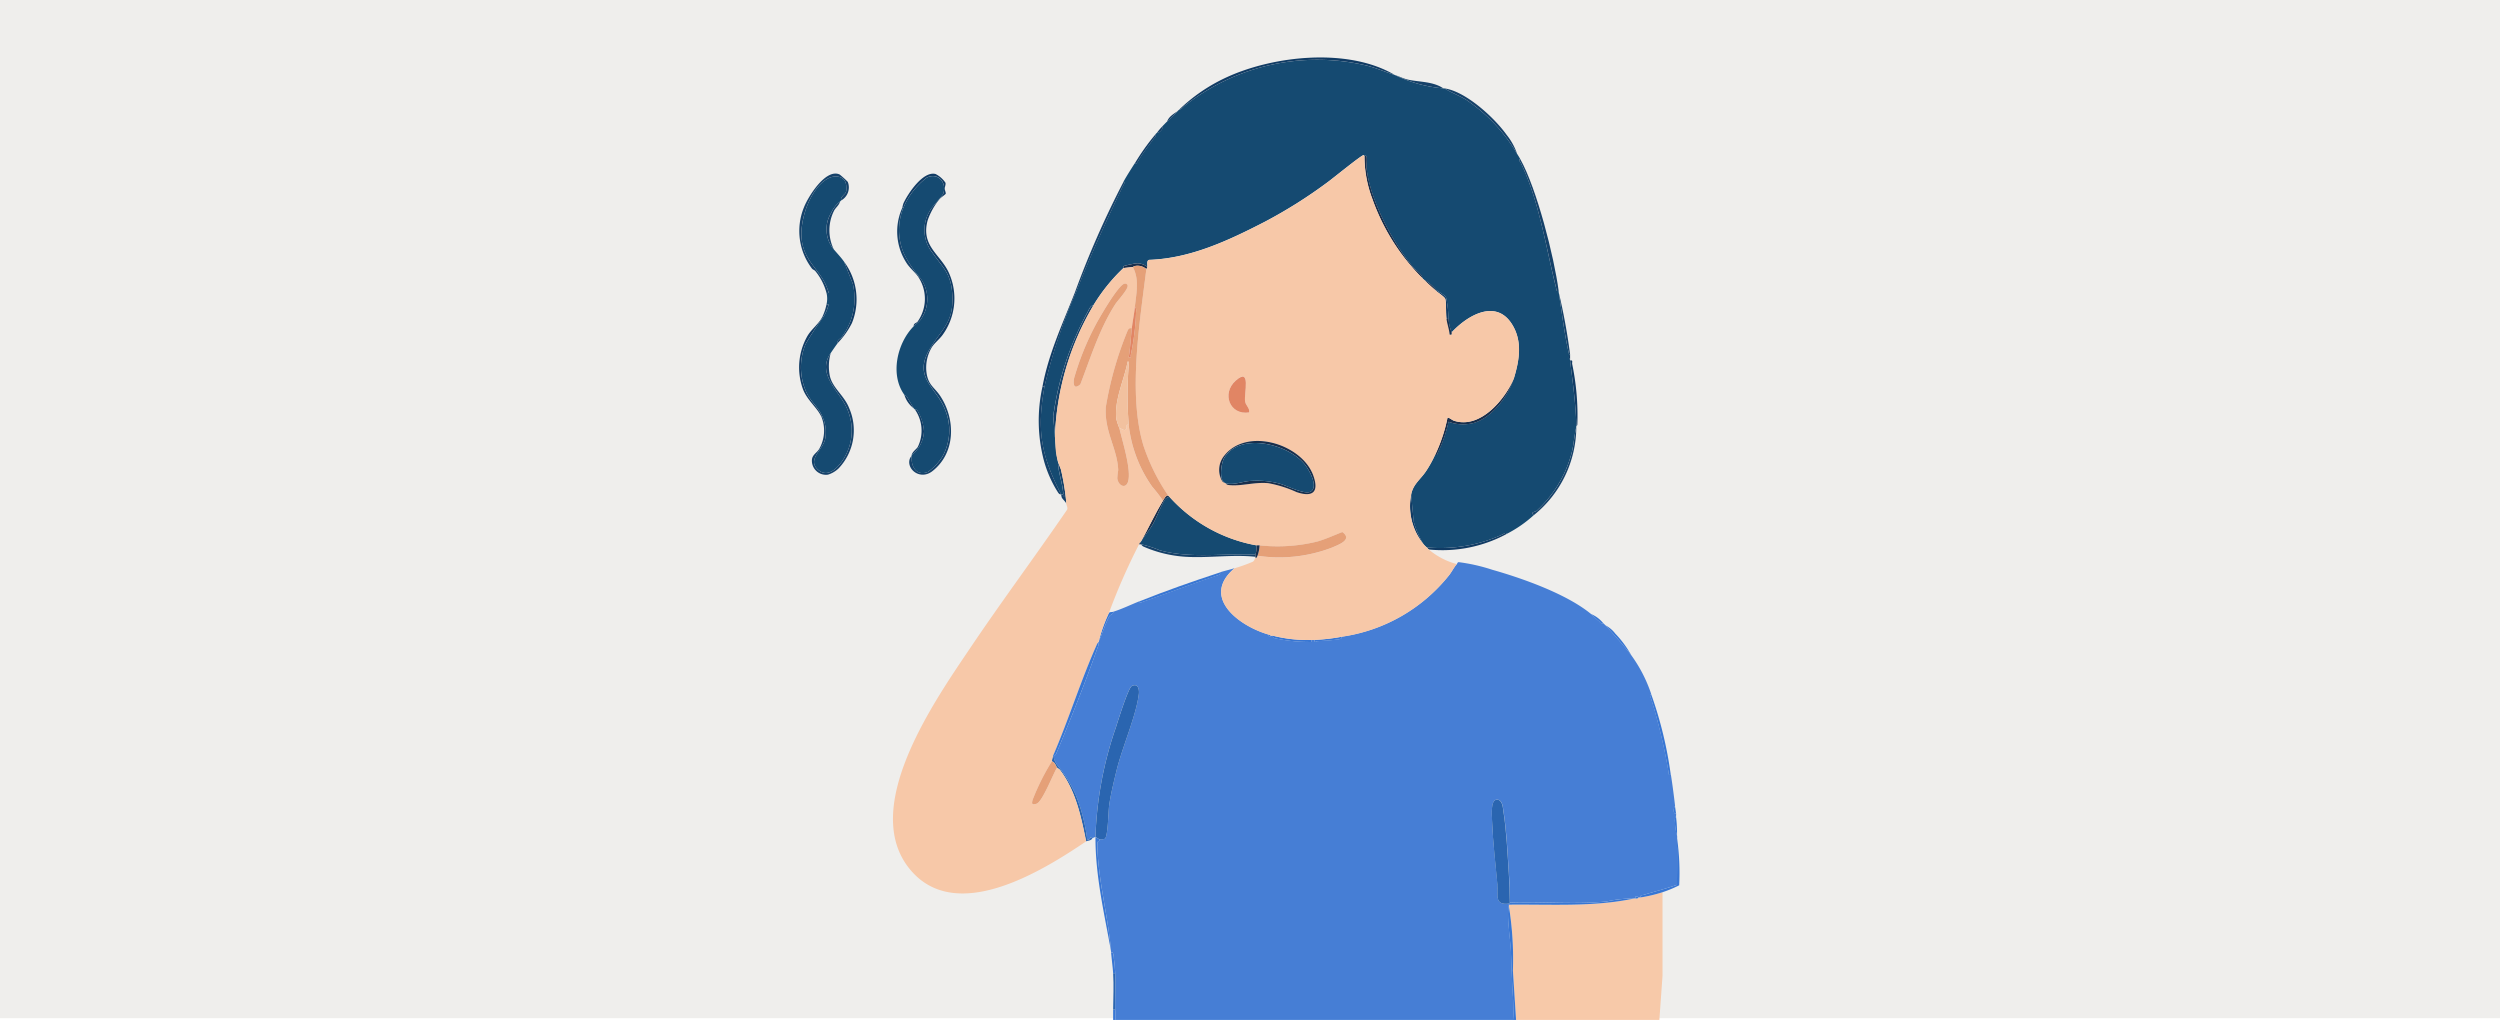 <svg xmlns="http://www.w3.org/2000/svg" xmlns:xlink="http://www.w3.org/1999/xlink" width="275" height="112.195" viewBox="0 0 275 112.195">
  <defs>
    <clipPath id="clip-path">
      <rect id="長方形_5134" data-name="長方形 5134" width="96.813" height="105.872" fill="none"/>
    </clipPath>
  </defs>
  <g id="sleep-care_img4" transform="translate(-50 -2255)">
    <rect id="長方形_5135" data-name="長方形 5135" width="275" height="112" transform="translate(50 2255)" fill="#efeeec"/>
    <g id="グループ_10082" data-name="グループ 10082" transform="translate(137.904 2261.323)">
      <g id="グループ_10081" data-name="グループ 10081" clip-path="url(#clip-path)">
        <path id="パス_27464" data-name="パス 27464" d="M4.576,127.407c.354.045.22-.1.15-.321-.7-2.177-2.647-3.054-2.89-5.678-.192-2.076.936-5.449,2.814-6.55.813-.476,2.008-.356,2.094.726.077.96-.082.73-.51,1.32-.086.118-.034.289-.059.336a.515.515,0,0,1-.114.114,3.188,3.188,0,0,0-.975,1.252,3.431,3.431,0,0,0,.29,4c.393.467.784.865,1.142,1.371l.954,2.416a7.109,7.109,0,0,1-1.225,5.882c-.1.141-.556.325-.415.612-.271.363-.545.767-.8,1.142-1.66,2.446,1.228,4.3,1.946,6.451a5.866,5.866,0,0,1-.4,4.976c-.508.906-1.7,2.366-2.841,1.465-1.44-1.138.492-2.274.7-3.494A3.987,3.987,0,0,0,4.119,141c-.476-1.1-1.37-1.683-1.848-2.893a6.635,6.635,0,0,1,0-5.068,34.513,34.513,0,0,1,1.963-3.007,3.973,3.973,0,0,0,.491-1.052c.058-.215.218-.363-.148-.319a2.7,2.7,0,0,0,0-1.257" transform="translate(-1.566 -101.502)" fill="#154a71"/>
        <path id="パス_27465" data-name="パス 27465" d="M94.594,117.7a8.141,8.141,0,0,1,2.565-3.318c1.193-.6,2.23.465,1.839,1.725-.1.327-1.192,1.369-1.493,1.934a4,4,0,0,0,.307,4.614c1.057,1.546,1.974,2.165,2.149,4.357.256,3.2-.979,3.816-2.4,6.11-2.023,3.272.681,4.24,1.653,6.858a5.89,5.89,0,0,1-.349,5.128,5.818,5.818,0,0,1-1.562,1.636c-1.172.478-1.819-.433-1.8-1.513a1.981,1.981,0,0,1,0-.228c.006-.039-.009-.081,0-.114a3.508,3.508,0,0,0,1.358-2.583,5.161,5.161,0,0,0-.734-2.33c-.1-.114-.256-.09-.282-.113s-.076-.076-.114-.114l-.7-1.185c-.038-.151-.279-.237-.325-.3-1.6-2.2-.8-5.695,1.028-7.54.343-.347.653-.461.958-1.041a3.815,3.815,0,0,0-.387-4.442,12.3,12.3,0,0,1-1.654-2.515,6.543,6.543,0,0,1-.059-5.024" transform="translate(-83.13 -101.159)" fill="#154a71"/>
        <path id="パス_27466" data-name="パス 27466" d="M4.769,114.778c.025-.047-.027-.218.059-.336.428-.59.587-.36.51-1.32-.087-1.082-1.281-1.2-2.094-.726-1.878,1.1-3.007,4.474-2.814,6.55.243,2.625,2.188,3.5,2.89,5.678.07.217.2.367-.15.321a6.31,6.31,0,0,0-1.211-2.388c-.1-.137-.3-.179-.388-.3a6.837,6.837,0,0,1-.887-6.713c.451-1.174,2.4-4.326,3.926-3.637a9.773,9.773,0,0,1,.9.813,1.641,1.641,0,0,1-.741,2.055" transform="translate(-0.16 -99.04)" fill="#164169"/>
        <path id="パス_27467" data-name="パス 27467" d="M99.351,115.676a3.636,3.636,0,0,1,.127-.5c.5-1.079,2.154-3.572,3.53-3.221a2.954,2.954,0,0,1,1.093.967c.041.208-.073.421-.077.637,0,.193.13.455.105.562-.019.082-.521.41-.669.58a7.581,7.581,0,0,0-1.317,2.338c-.81,2.96,1.559,3.784,2.434,6.029a6.837,6.837,0,0,1-.792,6.585c-.352.489-.939.926-1.237,1.442h-.114c1.418-2.293,2.653-2.909,2.4-6.11-.175-2.192-1.092-2.811-2.149-4.357a4,4,0,0,1-.307-4.614c.3-.565,1.392-1.607,1.493-1.934.39-1.26-.647-2.329-1.839-1.725a8.141,8.141,0,0,0-2.565,3.318Z" transform="translate(-88.001 -99.139)" fill="#113b64"/>
        <path id="パス_27468" data-name="パス 27468" d="M14.326,284.767a5.366,5.366,0,0,0-.081,2.536c.307,1.3,1.573,2.118,2.11,3.488a6.083,6.083,0,0,1-1.168,6.66,2.946,2.946,0,0,1-1.154.674,1.55,1.55,0,0,1-1.767-1.649c.052-.554.569-.773.8-1.178a4.067,4.067,0,0,0,.233-3.564h.114a3.987,3.987,0,0,1,.316,2.429c-.206,1.22-2.138,2.356-.7,3.494,1.14.9,2.333-.559,2.841-1.465a5.866,5.866,0,0,0,.4-4.976c-.718-2.152-3.606-4-1.946-6.451" transform="translate(-10.858 -252.236)" fill="#164169"/>
        <path id="パス_27469" data-name="パス 27469" d="M108.436,279.767a4.339,4.339,0,0,0-.542,2.655c.181,1.459.87,1.623,1.551,2.671,1.669,2.569,1.65,6.221-.892,8.213-1.435,1.124-3.071-.394-2.4-1.545l.114.114c-.02,1.079.627,1.991,1.8,1.513a5.818,5.818,0,0,0,1.562-1.636,5.89,5.89,0,0,0,.349-5.128c-.973-2.617-3.677-3.585-1.653-6.857Z" transform="translate(-93.888 -247.807)" fill="#164169"/>
        <path id="パス_27470" data-name="パス 27470" d="M37.827,196.767a6.93,6.93,0,0,1,.855,6.738,9.046,9.046,0,0,1-1.541,2.172c-.141-.288.313-.472.415-.612a7.109,7.109,0,0,0,1.225-5.882Z" transform="translate(-32.875 -174.289)" fill="#113b64"/>
        <path id="パス_27471" data-name="パス 27471" d="M2.667,249.767A34.513,34.513,0,0,0,.7,252.774a6.635,6.635,0,0,0,0,5.068c.479,1.21,1.372,1.794,1.848,2.893H2.439c-.472-1.006-1.524-1.773-2-2.972a6.969,6.969,0,0,1,.486-5.91c.43-.728,1.26-1.34,1.625-2.085Z" transform="translate(0 -221.234)" fill="#113b64"/>
        <path id="パス_27472" data-name="パス 27472" d="M95.148,144.767a6.543,6.543,0,0,0,.059,5.024,12.3,12.3,0,0,0,1.654,2.515h-.114c-.32-.463-.928-.942-1.279-1.52a6.331,6.331,0,0,1-.435-6.02Z" transform="translate(-83.684 -128.229)" fill="#164169"/>
        <path id="パス_27473" data-name="パス 27473" d="M110.331,216.25c-.036-.333.32-.357.42-.495a4.338,4.338,0,0,0,.037-4.989h.114a3.815,3.815,0,0,1,.387,4.442c-.305.58-.615.694-.958,1.041" transform="translate(-97.725 -186.689)" fill="#113b64"/>
        <path id="パス_27474" data-name="パス 27474" d="M27.9,138.767c-.1.4-.469.65-.655,1a4.8,4.8,0,0,0-.03,4.254,3.431,3.431,0,0,1-.29-4,3.188,3.188,0,0,1,.975-1.252" transform="translate(-23.402 -122.915)" fill="#164169"/>
        <path id="パス_27475" data-name="パス 27475" d="M108.694,338.767c.026.023.18,0,.282.113a5.161,5.161,0,0,1,.734,2.33,3.509,3.509,0,0,1-1.358,2.583c.108-.4.536-.643.675-.892a4.059,4.059,0,0,0-.333-4.135" transform="translate(-95.973 -300.067)" fill="#113b64"/>
        <path id="パス_27476" data-name="パス 27476" d="M22.808,237.707c.366-.044.207.1.148.319a3.973,3.973,0,0,1-.491,1.052h-.114a5.884,5.884,0,0,0,.457-1.371" transform="translate(-19.798 -210.545)" fill="#164169"/>
        <path id="パス_27477" data-name="パス 27477" d="M101.351,324.767c.046.063.287.149.325.3l.7,1.185a2.851,2.851,0,0,1-1.028-1.485" transform="translate(-89.773 -287.666)" fill="#113b64"/>
        <path id="パス_27478" data-name="パス 27478" d="M107.465,384l-.114-.114a.647.647,0,0,1,.114-.114,1.977,1.977,0,0,0,0,.228" transform="translate(-95.087 -339.926)" fill="#113b64"/>
        <path id="パス_27479" data-name="パス 27479" d="M700.228,803.767l0,9.2-.347,4.85H684.12l-.347-5.422a36.364,36.364,0,0,0-.452-7.145c.01-.039-.013-.086,0-.114,4.616-.056,9.285.276,13.823-.685.038,0,.077-.005.114,0,.12.016.29.019.343-.114a1.535,1.535,0,0,0,.229,0,15.453,15.453,0,0,0,2.4-.571" transform="translate(-605.255 -711.946)" fill="#f7c9a9"/>
        <path id="パス_27480" data-name="パス 27480" d="M254.851,421.767q.111.057,0,.114Z" transform="translate(-225.737 -373.585)" fill="#154a71"/>
        <path id="パス_27481" data-name="パス 27481" d="M271.685,3.7a15.5,15.5,0,0,0,5.369,1.485c.037.006.077,0,.114,0,.788.48,1.648.787,2.435,1.278a18.391,18.391,0,0,1,5.562,5.919c.127.2.228.366.343.571-.249.08.015.333.069.445,2.008,4.105,2.762,9.3,3.875,13.724.048.192-.014.4.283.34,0,.037-.006.077,0,.114.352,2.256.616,4.555,1.142,6.854.036.159-.093.475.114.571,0,.038,0,.077,0,.114.288,2.385.62,4.668.685,7.083,0,.038,0,.076,0,.114s0,.076,0,.114c-.235.97-.278,1.978-.539,2.945a13.159,13.159,0,0,1-3.8,6.258c-.2.183-.734.122-.349.507a13.638,13.638,0,0,1-2.97,2.056c-.074-.237-.337.008-.456.059a16.51,16.51,0,0,1-8.341,1.426,3.32,3.32,0,0,1-.343-.343,9.5,9.5,0,0,1-1.091-2.507l-.28-2.976c.215-1.129,1-1.627,1.625-2.545a12.787,12.787,0,0,0,1-1.8c.263.057.247-.129.325-.3a14.414,14.414,0,0,0,1.161-3.358,4.558,4.558,0,0,0,2.718.149c2.084-.571,3.9-3.037,4.478-4.947.6-1.989.961-4.107-.249-5.977-1.8-2.778-4.936-.859-6.605.95a4.966,4.966,0,0,1-.343-1.485,13.742,13.742,0,0,0-.255-2.32c-.136-.324-.862-.657-1.116-.879a4.979,4.979,0,0,0-1.371-1.142l-.114-.114c-.123-.571-.72-.853-.994-1.176-2.221-2.622-4.755-7.384-5.161-10.89-.047-.408.068-1.023-.01-1.341-.034-.14-.17-.052-.233-.073-.025-.009-.045-.091-.086-.087-.266.025-3.332,2.525-3.876,2.922a52.707,52.707,0,0,1-7,4.421c-3.979,2.048-8.152,4.024-12.725,4.183-.3.1-.151.544-.187.784a1.728,1.728,0,0,0-1.543-.344,9.61,9.61,0,0,0-1.068.25c-.057.046,0,.191-.016.208a19.626,19.626,0,0,0-3.313,4.113c-.322.007-.482.452-.614.7a33.421,33.421,0,0,0-3.8,11.486l.185,2.208c0,.076.082.975.084,1.067a13.108,13.108,0,0,0,.258,1.789c.023,1.149.508,2.315.574,3.479.008.1-.156.072-.231.063-2.207-4.315-2.7-7.006-1.828-11.881a59.748,59.748,0,0,1,3.427-10.281c1.572-3.98,3.343-7.912,5.2-11.765.056-.116.285-.39.056-.458.4-.722.825-1.371,1.257-2.056.064.24.293-.136.324-.19.543-.927,1.116-1.633,1.734-2.493.12-.167.282-.244.227-.515.035-.041.08-.074.114-.114a.841.841,0,0,0,.685-.8c.145-.133.28-.3.457-.457A13.782,13.782,0,0,0,247.809,7.7c.037-.041.036-.075.114-.114.571-.287.35-.235.723-.533a23.558,23.558,0,0,1,20-4.371c1.033.266,2.022.693,3.036,1.02" transform="translate(-206.187 -1.784)" fill="#154a71"/>
        <path id="パス_27482" data-name="パス 27482" d="M389.113,1.915c-1.014-.327-2-.754-3.036-1.02a23.558,23.558,0,0,0-20,4.371c-.373.3-.152.247-.723.533a18.836,18.836,0,0,1,5.328-3.64c5.2-2.381,13.359-3.242,18.433-.245" transform="translate(-323.614 0)" fill="#113b64"/>
        <path id="パス_27483" data-name="パス 27483" d="M697.76,112.275c-.3.064-.234-.148-.283-.34-1.113-4.421-1.867-9.618-3.875-13.724-.055-.112-.319-.365-.069-.445,1.822,3.26,3.733,10.749,4.227,14.508" transform="translate(-614.212 -86.598)" fill="#164169"/>
        <path id="パス_27484" data-name="パス 27484" d="M265.465,131.99h-.114a102.54,102.54,0,0,1,5.369-12.223c.229.068,0,.342-.056.458-1.856,3.853-3.627,7.785-5.2,11.765" transform="translate(-235.038 -106.085)" fill="#164169"/>
        <path id="パス_27485" data-name="パス 27485" d="M231.369,316.767c-.874,4.874-.379,7.566,1.828,11.881.074.009.239.041.231-.063-.066-1.163-.551-2.329-.574-3.479l.307.775a26.068,26.068,0,0,1,.607,3.794c-.1-.254-.406-.487-.51-.694a1.277,1.277,0,0,1-.061-.334c-.2-.024-.2-.032-.327-.184a12.883,12.883,0,0,1-1.582-3.561,17.223,17.223,0,0,1-.147-8.136Zm2.113,11.995v.114q.111-.057,0-.114" transform="translate(-204.368 -280.58)" fill="#164169"/>
        <path id="パス_27486" data-name="パス 27486" d="M234.579,237.048h-.228c.66-3.58,2.218-6.918,3.541-10.281h.114a59.749,59.749,0,0,0-3.427,10.281" transform="translate(-207.579 -200.862)" fill="#113b64"/>
        <path id="パス_27487" data-name="パス 27487" d="M613.147,457.979a14.888,14.888,0,0,1-8.568,1.714c-.1-.086-.152-.157-.229-.229a16.509,16.509,0,0,0,8.341-1.426c.119-.051.382-.3.456-.059" transform="translate(-535.311 -405.571)" fill="#113b64"/>
        <path id="パス_27488" data-name="パス 27488" d="M621.351,29.767c2.294.3,5.474,3.186,6.835,5.1a6.9,6.9,0,0,1,1.162,2.1,18.392,18.392,0,0,0-5.562-5.919c-.787-.491-1.647-.8-2.435-1.278" transform="translate(-550.369 -26.366)" fill="#164169"/>
        <path id="パス_27489" data-name="パス 27489" d="M732.608,232.621h-.114c-.527-2.3-.791-4.6-1.142-6.854a67.974,67.974,0,0,1,1.257,6.854" transform="translate(-647.803 -199.976)" fill="#164169"/>
        <path id="パス_27490" data-name="パス 27490" d="M710.975,355.767a12.5,12.5,0,0,1-4.684,9.71c-.385-.384.146-.323.349-.507a13.159,13.159,0,0,0,3.8-6.258c.261-.967.3-1.975.539-2.945" transform="translate(-625.485 -315.125)" fill="#164169"/>
        <path id="パス_27491" data-name="パス 27491" d="M742.351,291.683c.36-.065.194.177.231.391a27.693,27.693,0,0,1,.568,6.691h-.114c-.065-2.414-.4-4.7-.685-7.083" transform="translate(-657.546 -258.352)" fill="#113b64"/>
        <path id="パス_27492" data-name="パス 27492" d="M578.72,18.252a15.5,15.5,0,0,1-5.369-1.485c.506.163.992.414,1.478.521,1.264.279,2.763.19,3.891.964" transform="translate(-507.852 -14.852)" fill="#164169"/>
        <path id="パス_27493" data-name="パス 27493" d="M323.351,76.966a24.1,24.1,0,0,1,2.285-3.2c.056.271-.107.348-.227.515-.618.86-1.191,1.566-1.734,2.493-.032.054-.261.43-.324.19" transform="translate(-286.412 -65.34)" fill="#113b64"/>
        <path id="パス_27494" data-name="パス 27494" d="M355.493,51.767a13.784,13.784,0,0,1-1.142,1.142c.155-.522.723-.861,1.142-1.142" transform="translate(-313.871 -45.853)" fill="#113b64"/>
        <path id="パス_27495" data-name="パス 27495" d="M344.351,66.567a6.43,6.43,0,0,1,.685-.8.841.841,0,0,1-.685.8" transform="translate(-305.013 -58.254)" fill="#113b64"/>
        <path id="パス_27496" data-name="パス 27496" d="M741.412,286.338c-.207-.1-.078-.412-.114-.571h.114c.017.22-.011.475,0,.571" transform="translate(-656.607 -253.122)" fill="#113b64"/>
        <path id="パス_27497" data-name="パス 27497" d="M748.349,353.881c0-.038,0-.076,0-.114h.114a.151.151,0,0,1-.114.114" transform="translate(-662.859 -313.353)" fill="#164169"/>
        <path id="パス_27498" data-name="パス 27498" d="M341.146,428.136a2.547,2.547,0,0,1-.114,1.028c-3.523-.175-7.1.457-10.535-.489a12.264,12.264,0,0,0-2.031-.653c-.032-.046-.009-.185-.114-.228.028-.045.09-.076.114-.114.4-.636.891-1.2,1.276-1.865.408-.7.986-2.238,1.361-2.752.114-.156.312-.174.447-.3a16.885,16.885,0,0,0,9.6,5.369" transform="translate(-290.841 -374.471)" fill="#154a71"/>
        <path id="パス_27499" data-name="パス 27499" d="M621.033,308.767c-.578,1.909-2.394,4.376-4.478,4.947a4.559,4.559,0,0,1-2.718-.149,14.415,14.415,0,0,1-1.161,3.358c-.078.169-.061.355-.325.3a17.6,17.6,0,0,0,1.372-4.112c.285.032.442.255.735.349,2.871.92,5.606-2.363,6.576-4.691" transform="translate(-542.397 -273.494)" fill="#192e4b"/>
        <path id="パス_27500" data-name="パス 27500" d="M544.281,94.7c.063.021.2-.068.233.073.077.318-.038.933.01,1.341.406,3.506,2.94,8.268,5.162,10.89.273.323.87.6.994,1.176a23.3,23.3,0,0,1-5.515-8.708,13.25,13.25,0,0,1-.883-4.772" transform="translate(-482.095 -83.875)" fill="#192e4b"/>
        <path id="パス_27501" data-name="パス 27501" d="M588.419,420.767l.28,2.976a9.5,9.5,0,0,0,1.091,2.507,6.632,6.632,0,0,1-1.371-5.483" transform="translate(-521.093 -372.699)" fill="#113b64"/>
        <path id="パス_27502" data-name="パス 27502" d="M314.9,198.856c-.016.108-.111.2-.114.228a1.452,1.452,0,0,0-1.208-.348.653.653,0,0,0-.277.119c-.342.039-.687.07-1.028.114.016-.017-.041-.161.016-.208a9.607,9.607,0,0,1,1.068-.25,1.727,1.727,0,0,1,1.543.344" transform="translate(-276.593 -175.807)" fill="#192e4b"/>
        <path id="パス_27503" data-name="パス 27503" d="M613.351,223.767c.254.222.98.554,1.116.879a13.748,13.748,0,0,1,.255,2.32h-.229c-.077-.575-.02-1.84-.135-2.207-.068-.216-.8-.7-1.007-.878Z" transform="translate(-543.283 -198.204)" fill="#113b64"/>
        <path id="パス_27504" data-name="パス 27504" d="M601.351,213.767a4.978,4.978,0,0,1,1.371,1.142v.114c-.467-.412-.916-.81-1.371-1.257" transform="translate(-532.654 -189.347)" fill="#192e4b"/>
        <path id="パス_27505" data-name="パス 27505" d="M332.321,421.765c.034.041.079.074.114.114-.136.121-.333.139-.447.3-.375.513-.952,2.048-1.361,2.752-.385.663-.871,1.23-1.276,1.865.8-1.442,1.55-3.051,2.4-4.455.139-.229.3-.582.571-.571" transform="translate(-291.727 -373.583)" fill="#192e4b"/>
        <path id="パス_27506" data-name="パス 27506" d="M249.14,238.767a30.192,30.192,0,0,0-4.227,14.394l-.185-2.208a33.421,33.421,0,0,1,3.8-11.486c.132-.248.292-.693.614-.7" transform="translate(-216.771 -211.491)" fill="#164169"/>
        <path id="パス_27507" data-name="パス 27507" d="M341.917,469.909c-.013.07.009.155,0,.228-2.563-.267-5.13.158-7.71,0a13.655,13.655,0,0,1-4.6-1.118.582.582,0,0,1-.258-.252,12.263,12.263,0,0,1,2.031.653c3.431.946,7.012.314,10.535.489" transform="translate(-291.727 -415.216)" fill="#164169"/>
        <path id="パス_27508" data-name="パス 27508" d="M289.562,486.047c.051-.054.044-.167.189-.21a19.814,19.814,0,0,1,3.7.838c3.353.949,8.178,2.662,10.853,4.855.211.173.554.538.873.784.148.114.188.317.5.244.059.066.15.145.228.228.97,1.044,2.01,2.214,2.856,3.313a15.72,15.72,0,0,1,2.171,4.227c-.215.1-.055.369,0,.518a63.627,63.627,0,0,1,1.911,8.034c.041.2-.05.425.264.358.177,1.136.327,2.284.457,3.427-.189.209-.24.931.114.8.011.112-.01.23,0,.343-.184.147-.135.534-.119.747a7.049,7.049,0,0,0,.233,1.423c0,.076.006.153,0,.229a9.043,9.043,0,0,0,0,1.08c0,1.349,0,2.7-.018,4.047-1.2.423-2.43.733-3.644,1.1-.187.057-.406-.025-.341.282a1.543,1.543,0,0,1-.228,0c-.106-.01-.4-.349-.343.114-.037-.005-.077,0-.114,0a14.046,14.046,0,0,0-3.041.329c-3.48.366-7.161-.009-10.667.128-.005-1.081-.044-2.175-.115-3.255-.137-2.087-.263-4.7-.585-6.727-.076-.478-.1-1.34-.728-1.34-.744,0-.541,1.885-.518,2.473.085,2.224.369,4.622.575,6.851.1,1.058-.4,2.323,1.258,2.112-.016.027.015.081,0,.114s.01.076,0,.114c-.26,1.048.177,3.813.233,5.079.076,1.71.1,3.365.223,5.032.059.811.024,1.644.115,2.455H251.977a6,6,0,0,0,0-1.142c-.013-1.327.055-2.674,0-4-.022-.521-.08-1.105-.148-1.623-.023-.18,0-.756-.309-.661,0-.038,0-.076,0-.114-.286-3.649-1.319-7.391-1.49-11.133a4.69,4.69,0,0,1,.007-.9c.021-.1.307-.078.227-.307a1.043,1.043,0,0,0,.571-.056c.347-.206.388-3.025.472-3.641.164-1.195.527-2.679.817-3.866.617-2.525,2.16-6.032,2.45-8.4.066-.536-.094-1.222-.77-.889-.388.191-1.539,3.876-1.747,4.541a40.7,40.7,0,0,0-2.252,12.085c-.113-.014-.262.106-.343.114-.018,0-.086-.122-.157-.121-.054,0-.109.383-.413.235a19.416,19.416,0,0,0-1.318-5.023,15.69,15.69,0,0,0-2-3.174c-.139-.213-.424-.709-.341-.942a.6.6,0,0,0,.252-.259c1.57-3.759,3.209-7.837,4.551-11.675.052-.148.209-.421,0-.518.02-.044.1-.079.114-.114.285-.633.917-2.43,1.205-2.852.141-.207.445-.167.394-.461.908-.276,1.953-.781,2.856-1.142.1.215.369.056.518,0,2.653-.911,5.263-1.912,7.932-2.809.18-.06.523-.122.46-.394.522-.171,1.081-.282,1.6-.457-3.8,3.209.537,6.4,3.77,7.311-.043.259.051.325.228.114.065.017.162-.017.228,0-.054.271.12.26.314.309a17.242,17.242,0,0,0,3.516.378c.218,0,.461.106.4-.23.114,0,.229,0,.343,0-.047.4.125.16.319.148.65-.038,1.367-.074,2.009-.163.172-.024.732-.02.642-.329a18.449,18.449,0,0,0,11.812-6.752c.293-.367.584-.944.869-1.245" transform="translate(-217.209 -430.325)" fill="#467ed5"/>
        <path id="パス_27509" data-name="パス 27509" d="M683.514,829.333h-.229c-.091-.811-.056-1.644-.115-2.455-.122-1.668-.147-3.322-.223-5.032-.056-1.266-.494-4.031-.233-5.079a36.364,36.364,0,0,1,.452,7.145Z" transform="translate(-604.65 -723.461)" fill="#3876d3"/>
        <path id="パス_27510" data-name="パス 27510" d="M302.571,916.767a6,6,0,0,1,0,1.142h-.228c0-.38,0-.763,0-1.142Z" transform="translate(-267.802 -812.037)" fill="#3876d3"/>
        <path id="パス_27511" data-name="パス 27511" d="M285.807,751c.08.229-.205.211-.227.307a4.688,4.688,0,0,0-.006.9c.171,3.742,1.2,7.484,1.49,11.133-.741-4.2-1.725-8.262-1.714-12.566.128.016.325.207.457.229" transform="translate(-252.752 -665.001)" fill="#3876d3"/>
        <path id="パス_27512" data-name="パス 27512" d="M814.258,751.767a26.885,26.885,0,0,1,.234,5.18,13.021,13.021,0,0,1-1.833.761,15.459,15.459,0,0,1-2.4.571c-.065-.306.153-.225.341-.282,1.214-.369,2.447-.679,3.644-1.1.018-1.347.021-2.7.018-4.047a9.043,9.043,0,0,1,0-1.08" transform="translate(-717.686 -665.887)" fill="#3876d3"/>
        <path id="パス_27513" data-name="パス 27513" d="M821.673,621.678c-.315.067-.223-.155-.264-.358a63.627,63.627,0,0,0-1.911-8.034c-.05-.149-.21-.419,0-.518a43.778,43.778,0,0,1,2.171,8.911" transform="translate(-725.787 -542.766)" fill="#3876d3"/>
        <path id="パス_27514" data-name="パス 27514" d="M302.579,881.767c.055,1.324-.013,2.672,0,4h-.228c.013-1.413.087-2.554,0-4Z" transform="translate(-267.811 -781.036)" fill="#2a65b0"/>
        <path id="パス_27515" data-name="パス 27515" d="M300.351,861.687c.309-.094.286.482.309.661.068.518.126,1.1.148,1.623h-.228c-.046-.764-.171-1.524-.228-2.285" transform="translate(-266.039 -763.24)" fill="#3876d3"/>
        <path id="パス_27516" data-name="パス 27516" d="M779.207,550.08c-.846-1.1-1.885-2.269-2.856-3.313a3.191,3.191,0,0,1,1.087.912,11.343,11.343,0,0,1,1.769,2.4" transform="translate(-687.662 -484.305)" fill="#3876d3"/>
        <path id="パス_27517" data-name="パス 27517" d="M843.4,732.938a7.056,7.056,0,0,1-.233-1.423c-.016-.213-.065-.6.119-.747a14.739,14.739,0,0,1,.114,2.171" transform="translate(-746.831 -647.286)" fill="#3876d3"/>
        <path id="パス_27518" data-name="パス 27518" d="M763.722,536.8c-.31.073-.35-.13-.5-.244-.318-.246-.662-.611-.873-.784a3.447,3.447,0,0,1,1.371,1.028" transform="translate(-675.261 -474.562)" fill="#3876d3"/>
        <path id="パス_27519" data-name="パス 27519" d="M842.324,721.567c-.354.131-.3-.59-.114-.8.031.269.087.527.114.8" transform="translate(-745.867 -638.428)" fill="#3876d3"/>
        <path id="パス_27520" data-name="パス 27520" d="M285.808,621.406c-.132-.021-.329-.213-.457-.228a40.7,40.7,0,0,1,2.252-12.085c.208-.664,1.358-4.349,1.747-4.541.676-.333.835.353.77.889-.29,2.37-1.834,5.877-2.45,8.4-.29,1.188-.653,2.672-.817,3.866-.085.616-.125,3.435-.472,3.641a1.043,1.043,0,0,1-.571.056" transform="translate(-252.753 -535.411)" fill="#2a65b0"/>
        <path id="パス_27521" data-name="パス 27521" d="M668.931,725.986c-.006.068-.1.092-.114.114-1.654.21-1.16-1.055-1.258-2.112-.206-2.229-.49-4.626-.575-6.851-.022-.588-.226-2.473.518-2.472.632,0,.653.862.728,1.34.322,2.031.447,4.639.585,6.727.071,1.079.11,2.173.115,3.255" transform="translate(-590.752 -633.023)" fill="#2a65b0"/>
        <path id="パス_27522" data-name="パス 27522" d="M697.137,809.614c-4.538.962-9.207.629-13.823.685.015-.033-.016-.087,0-.114s.109-.046.114-.114c3.506-.137,7.187.238,10.667-.128a14.045,14.045,0,0,1,3.041-.329" transform="translate(-605.25 -717.108)" fill="#3876d3"/>
        <path id="パス_27523" data-name="パス 27523" d="M336.262,495.767c.063.273-.28.334-.46.394-2.669.9-5.28,1.9-7.932,2.809-.149.051-.42.21-.518,0,3.006-1.2,5.836-2.192,8.911-3.2" transform="translate(-289.955 -439.131)" fill="#3876d3"/>
        <path id="パス_27524" data-name="パス 27524" d="M460.5,557.224c.065.336-.178.232-.4.23a17.249,17.249,0,0,1-3.516-.378c-.194-.048-.369-.038-.314-.309a15.126,15.126,0,0,0,4.227.457" transform="translate(-404.14 -493.163)" fill="#3876d3"/>
        <path id="パス_27525" data-name="パス 27525" d="M499.261,557.767c.089.308-.47.3-.642.329-.642.088-1.359.124-2.009.163-.194.011-.366.248-.319-.148a21.125,21.125,0,0,0,2.97-.343" transform="translate(-439.589 -494.049)" fill="#3876d3"/>
        <path id="パス_27526" data-name="パス 27526" d="M805.641,807.765c-.053.133-.223.13-.343.114-.055-.464.237-.125.343-.114" transform="translate(-713.296 -715.373)" fill="#3876d3"/>
        <path id="パス_27527" data-name="パス 27527" d="M243.579,672.767c-.082.233.2.728.341.942a15.689,15.689,0,0,1,2,3.174,19.414,19.414,0,0,1,1.318,5.023c.3.148.359-.235.413-.235.071,0,.139.123.157.121-.116.285-.595.281-.685.343-.564-2.755-1.133-5.543-2.858-7.826-.107-.141-.277-.208-.34-.285-.131-.159-.215-.585-.571-.685a3.275,3.275,0,0,1,.114-.571Z" transform="translate(-215.551 -595.911)" fill="#2a65b0"/>
        <path id="パス_27528" data-name="パス 27528" d="M289.95,533.767c.051.294-.253.254-.394.461-.288.422-.92,2.219-1.205,2.852a16.765,16.765,0,0,1,1.142-3.2c.134-.116.325-.074.457-.114" transform="translate(-255.41 -472.791)" fill="#3876d3"/>
        <path id="パス_27529" data-name="パス 27529" d="M452.5,555.881c-.177.21-.271.144-.228-.114a.786.786,0,0,1,.228.114" transform="translate(-400.596 -492.277)" fill="#3876d3"/>
        <path id="パス_27530" data-name="パス 27530" d="M349.292,94.088a13.25,13.25,0,0,0,.883,4.772,23.3,23.3,0,0,0,5.514,8.708l.114.114c.455.446.9.845,1.371,1.257.2.181.94.662,1.007.878.115.367.059,1.632.135,2.207s.291,1.14.344,1.714c.341.093.185-.183.227-.229,1.669-1.809,4.808-3.728,6.605-.95,1.21,1.87.852,3.987.249,5.977-.969,2.328-3.7,5.61-6.576,4.691-.293-.094-.45-.318-.735-.349a17.6,17.6,0,0,1-1.372,4.112,12.791,12.791,0,0,1-1,1.8c-.622.918-1.409,1.416-1.625,2.545a6.632,6.632,0,0,0,1.371,5.483,3.324,3.324,0,0,0,.343.343c.076.071.123.143.228.228a7.85,7.85,0,0,0,3.084,1.6c-.284.3-.575.878-.869,1.245a18.449,18.449,0,0,1-11.812,6.752,21.134,21.134,0,0,1-2.97.343c-.114,0-.229,0-.343,0a15.127,15.127,0,0,1-4.227-.457c-.067-.017-.163.017-.228,0a.787.787,0,0,0-.228-.114c-3.233-.916-7.574-4.1-3.77-7.311a18.681,18.681,0,0,0,1.977-.708c.239-.139.2-.31.308-.435.055-.066.078.159.228-.228a16.19,16.19,0,0,0,8.188-.894c.717-.311,2.326-.872,1.144-1.714-.875.34-1.837.781-2.732,1.039a18.335,18.335,0,0,1-6.371.426c-.112-.011-.231.013-.343,0a16.885,16.885,0,0,1-9.6-5.369c-.035-.04-.08-.074-.114-.114a22.074,22.074,0,0,1-2.71-5.458c-1.733-5.677-.418-13.581.311-19.446,0-.026.1-.121.114-.228.036-.24-.115-.687.187-.784,4.572-.159,8.745-2.135,12.725-4.183a52.706,52.706,0,0,0,7-4.421c.544-.4,3.61-2.9,3.876-2.922.041,0,.061.079.086.087M336.612,122.3c.078-.485-.378-.744-.45-1.206-.135-.868.708-3.837-1.038-2.28-1.56,1.392-.662,3.817,1.488,3.486m-2.628,7.769c.194.121.048.19.506.235,1.259.122,2.752-.361,4.22-.22a13.077,13.077,0,0,1,3.126.986c1.781.6,2.489-.012,1.831-1.831-1.262-3.488-7.324-5.337-9.8-2.171a2.469,2.469,0,0,0-.29,2.666c.185.336.212.212.408.334" transform="translate(-287.106 -83.262)" fill="#f7c8a8"/>
        <path id="パス_27531" data-name="パス 27531" d="M441.351,459.545a3.761,3.761,0,0,0,.229-1.142,18.334,18.334,0,0,0,6.371-.426c.9-.259,1.858-.7,2.732-1.039,1.183.843-.427,1.4-1.144,1.714a16.19,16.19,0,0,1-8.188.894" transform="translate(-390.932 -404.737)" fill="#e5a078"/>
        <path id="パス_27532" data-name="パス 27532" d="M415.722,311.288c-2.149.332-3.048-2.094-1.488-3.486,1.745-1.558.9,1.412,1.038,2.28.072.462.528.722.45,1.206" transform="translate(-366.217 -272.246)" fill="#e18564"/>
        <path id="パス_27533" data-name="パス 27533" d="M439.775,469.744a3.759,3.759,0,0,1-.228,1.142c-.151.388-.173.162-.228.229V471c.009-.073-.013-.159,0-.228a2.548,2.548,0,0,0,.114-1.028c.111.013.231-.011.343,0" transform="translate(-389.127 -416.079)" fill="#192e4b"/>
        <path id="パス_27534" data-name="パス 27534" d="M623.58,251.767a4.966,4.966,0,0,0,.343,1.485c-.042.046.114.322-.227.229-.053-.573-.269-1.15-.344-1.714Z" transform="translate(-552.141 -223.006)" fill="#192e4b"/>
        <path id="パス_27535" data-name="パス 27535" d="M405.108,373.886c.818.283,1.849-.161,2.686-.227a9.7,9.7,0,0,1,3.253.284c.794.2,2.863,1.31,3.493.864.818-.578-.222-2.4-.693-2.98-1.817-2.249-7.134-3.569-8.852-.713-.355.59-.616,2.519.111,2.771-.2-.122-.223,0-.408-.334a2.469,2.469,0,0,1,.29-2.666c2.477-3.166,8.538-1.317,9.8,2.171.658,1.818-.049,2.426-1.831,1.831a13.079,13.079,0,0,0-3.126-.986c-1.467-.141-2.961.343-4.22.22-.458-.045-.312-.114-.506-.235" transform="translate(-358.231 -327.075)" fill="#192e4b"/>
        <path id="パス_27536" data-name="パス 27536" d="M406.759,375.639c-.727-.252-.466-2.181-.111-2.771,1.718-2.856,7.035-1.536,8.852.713.471.583,1.51,2.4.693,2.98-.63.445-2.7-.661-3.493-.864a9.7,9.7,0,0,0-3.253-.284c-.837.065-1.869.51-2.686.227" transform="translate(-359.882 -328.828)" fill="#154a71"/>
        <path id="パス_27537" data-name="パス 27537" d="M116.8,201.767c.735,1.4.38,2.848.228,4.341-.081.794-.253,1.606-.343,2.4-.3-.033-.344.024-.467.276a38.572,38.572,0,0,0-2.387,8.351c-.211,2.671,1.269,4.614,1.358,6.979a7.487,7.487,0,0,0-.1.889c.079.771.9,1.237,1.175.4.417-1.257-.636-4.51-.953-5.923.275.055.634.463.777.029.073-.222-.1-.445.251-.372a14.6,14.6,0,0,0,2.6,6.822,15.124,15.124,0,0,1,1.168,1.517c-.849,1.4-1.594,3.013-2.4,4.455-.024.038-.086.069-.114.114-.055.089-.079.169-.114.228a68.273,68.273,0,0,0-3.313,7.54,16.771,16.771,0,0,0-1.142,3.2c-.016.035-.094.07-.114.114-1.817,4.006-3.149,8.379-4.912,12.452a3.274,3.274,0,0,0-.114.571,25.644,25.644,0,0,0-2.114,4.226c-.119.443-.087.606.434.434.642-.213,1.833-3.309,2.252-3.974.063.077.234.143.34.284,1.725,2.283,2.294,5.072,2.858,7.826-4.854,3.284-14.333,9.174-19.365,3.086-5.6-6.771,2.734-18.584,6.659-24.417,3.434-5.1,7.117-10.042,10.593-15.118.152-.236-.053-.475-.058-.679a26.05,26.05,0,0,0-.607-3.794l-.208-.555a5.926,5.926,0,0,1-.366-1.727c-.036-.606-.077-1.306-.076-1.349a30.194,30.194,0,0,1,4.227-14.394,19.626,19.626,0,0,1,3.313-4.113c.342-.044.686-.075,1.028-.114m-.952,1.844c-.7.189-2.86,3.938-3.259,4.74a29.98,29.98,0,0,0-2.249,5.633c-.135.7-.014,1.308.683.684,1.141-2.963,2.119-6.143,3.854-8.826.28-.433,1.461-1.67,1.343-2.062a.276.276,0,0,0-.372-.169" transform="translate(-80.087 -178.717)" fill="#f7c8a8"/>
        <path id="パス_27538" data-name="パス 27538" d="M244.465,576.219h-.114c1.763-4.072,3.1-8.446,4.912-12.452.214.1.057.37,0,.518-1.342,3.838-2.981,7.916-4.551,11.675a.6.6,0,0,1-.252.259" transform="translate(-216.437 -499.363)" fill="#3876d3"/>
        <path id="パス_27539" data-name="パス 27539" d="M299.661,201.018c-.729,5.865-2.044,13.768-.311,19.445a22.074,22.074,0,0,0,2.71,5.458c-.269-.011-.433.342-.571.571a15.162,15.162,0,0,0-1.168-1.517,14.6,14.6,0,0,1-2.6-6.822,41.445,41.445,0,0,1,0-6.565c.007-.125.073-.433-.118-.4-.38,2.018-1.493,4.247-1.245,6.327a7.008,7.008,0,0,0,.33.984c.318,1.413,1.37,4.666.953,5.923-.279.841-1.1.375-1.175-.4a7.482,7.482,0,0,1,.1-.889c-.088-2.365-1.569-4.307-1.358-6.979a38.576,38.576,0,0,1,2.387-8.351c.123-.252.167-.31.467-.276-.119,1.058-.164,2.138-.342,3.2.347.057.182-.089.23-.278a26.987,26.987,0,0,0,.576-4.69.813.813,0,0,0-.122-.629c.151-1.493.507-2.943-.228-4.341a.653.653,0,0,1,.277-.119,1.452,1.452,0,0,1,1.208.348" transform="translate(-261.466 -177.74)" fill="#e5a078"/>
        <path id="パス_27540" data-name="パス 27540" d="M269.94,217.788a.276.276,0,0,1,.372.169c.119.392-1.062,1.629-1.343,2.062-1.735,2.683-2.713,5.863-3.854,8.826-.7.624-.818.012-.683-.684a29.98,29.98,0,0,1,2.249-5.633c.4-.8,2.561-4.551,3.259-4.74" transform="translate(-234.181 -192.894)" fill="#e5a078"/>
        <path id="パス_27541" data-name="パス 27541" d="M306.544,299.724c-.348-.073-.179.15-.252.372-.142.434-.5.026-.777-.029a7.017,7.017,0,0,1-.33-.984c-.248-2.08.865-4.309,1.245-6.327.191-.03.125.278.118.4a41.445,41.445,0,0,0,0,6.565" transform="translate(-270.291 -259.311)" fill="#f2c19f"/>
        <path id="パス_27542" data-name="パス 27542" d="M226.515,677.767c.356.1.44.526.571.685-.419.665-1.61,3.761-2.252,3.974-.52.173-.552.009-.434-.434a25.637,25.637,0,0,1,2.114-4.226" transform="translate(-198.715 -600.34)" fill="#e5a078"/>
        <path id="パス_27543" data-name="パス 27543" d="M318.041,239.767a.813.813,0,0,1,.122.629,26.984,26.984,0,0,1-.576,4.69c-.049.189.117.335-.23.278.178-1.06.223-2.14.342-3.2.089-.793.262-1.605.343-2.4" transform="translate(-281.102 -212.376)" fill="#e18564"/>
        <path id="パス_27544" data-name="パス 27544" d="M327.579,467c-.075-.007-.153,0-.228,0,.035-.06.06-.139.114-.229.1.043.082.182.114.229" transform="translate(-289.955 -413.444)" fill="#192e4b"/>
      </g>
    </g>
  </g>
</svg>
